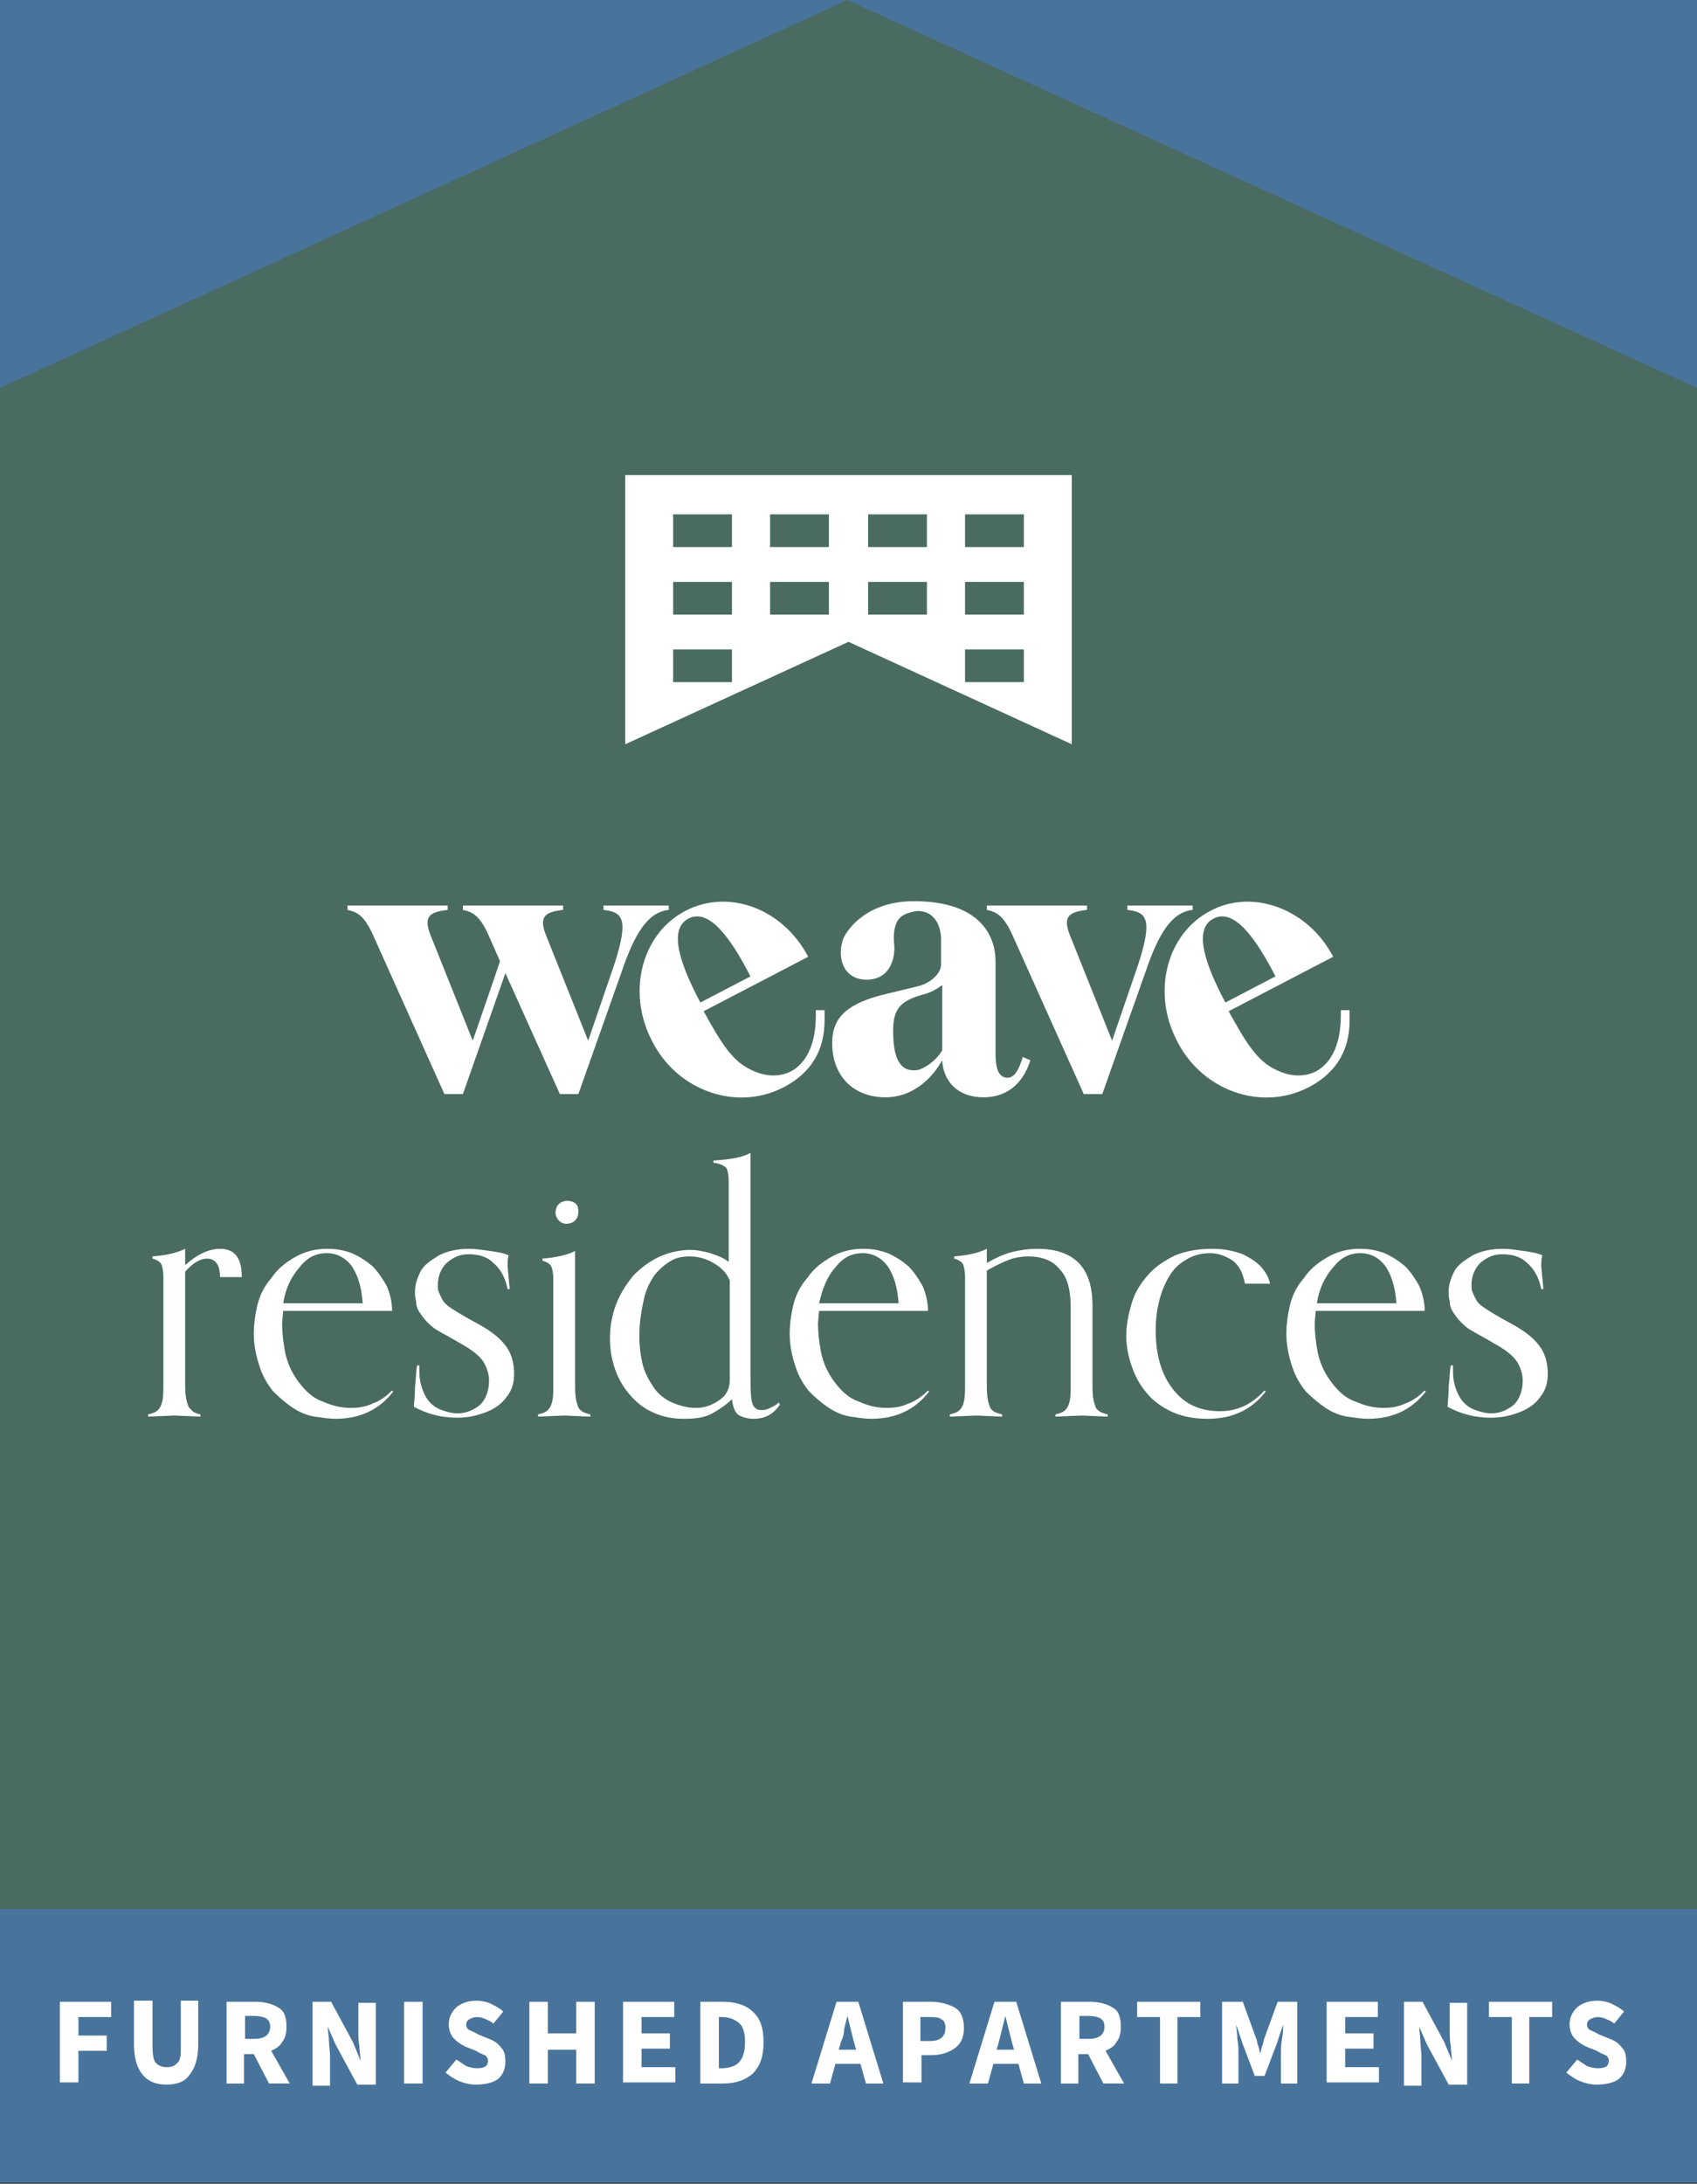 <?xml version="1.0" encoding="utf-8"?>
<!-- Generator: Adobe Illustrator 24.3.0, SVG Export Plug-In . SVG Version: 6.00 Build 0)  -->
<svg version="1.1" id="Layer_1" xmlns="http://www.w3.org/2000/svg" xmlns:xlink="http://www.w3.org/1999/xlink" x="0px" y="0px"
	 width="155.8px" height="200.4px" viewBox="0 0 155.8 200.4" style="enable-background:new 0 0 155.8 200.4;" xml:space="preserve"
	>
<rect x="0" y="0" width="155.8" height="200.4" fill="#333333" stroke="none"/>
<style type="text/css">
	.st0{fill:#496B62;}
	.st1{fill:#48749C;}
	.st2{fill:#FFFFFF;}
</style>
<rect id="XMLID_1738_" class="st0" width="155.8" height="183"/>
<polygon id="XMLID_2131_" class="st1" points="0,0 0,35.6 77.8,0 155.8,35.6 155.8,0 "/>
<rect id="XMLID_2133_" y="175.2" class="st1" width="155.8" height="25.1"/>
<g>
	<path class="st2" d="M5.5,191.2v-7.5h4.7v1.4h-3v1.7h2.6v1.4H7.2v2.9H5.5z"/>
	<path class="st2" d="M15.3,191.3c-1,0-1.7-0.3-2.2-0.9c-0.5-0.6-0.8-1.5-0.8-2.8v-4H14v4.2c0,0.7,0.1,1.3,0.3,1.5s0.5,0.4,1,0.4
		s0.7-0.1,1-0.4s0.3-0.8,0.3-1.5v-4.2h1.6v4c0,1.3-0.3,2.2-0.8,2.8C17,191,16.3,191.3,15.3,191.3z"/>
	<path class="st2" d="M22.5,191.2h-1.7v-7.5h2.7c0.8,0,1.5,0.2,2,0.5c0.6,0.3,0.8,0.9,0.8,1.8c0,0.6-0.1,1-0.4,1.4
		c-0.2,0.4-0.6,0.6-1,0.8l1.7,3h-1.9l-1.4-2.7h-0.9V191.2z M22.5,187.1h0.9c0.9,0,1.4-0.4,1.4-1.1c0-0.4-0.1-0.6-0.4-0.8
		c-0.2-0.1-0.6-0.2-1-0.2h-0.9V187.1z"/>
	<path class="st2" d="M28.7,191.2v-7.5h1.7l2,3.7l0.7,1.7h0c0-0.4-0.1-0.8-0.1-1.3c-0.1-0.5-0.1-1-0.1-1.4v-2.6h1.6v7.5h-1.7l-2-3.7
		l-0.7-1.6h0c0,0.4,0.1,0.9,0.1,1.3s0.1,0.9,0.1,1.4v2.7H28.7z"/>
	<path class="st2" d="M37.1,191.2v-7.5h1.7v7.5H37.1z"/>
	<path class="st2" d="M43.7,191.3c-0.5,0-1-0.1-1.5-0.3s-0.9-0.5-1.3-0.8l1-1.2c0.3,0.2,0.6,0.4,0.9,0.6c0.3,0.1,0.6,0.2,1,0.2
		c0.7,0,1-0.2,1-0.7c0-0.2-0.1-0.4-0.3-0.5c-0.2-0.1-0.5-0.2-0.8-0.4l-1-0.4c-0.4-0.2-0.7-0.4-1-0.7c-0.3-0.3-0.5-0.8-0.5-1.3
		c0-0.6,0.2-1.1,0.7-1.6c0.5-0.4,1.1-0.6,1.9-0.6c0.4,0,0.9,0.1,1.3,0.3c0.4,0.2,0.8,0.4,1.1,0.7l-0.9,1.1c-0.2-0.2-0.5-0.3-0.7-0.4
		c-0.2-0.1-0.5-0.2-0.8-0.2c-0.3,0-0.5,0.1-0.7,0.2c-0.2,0.1-0.3,0.3-0.3,0.5c0,0.2,0.1,0.4,0.3,0.5c0.2,0.1,0.5,0.2,0.8,0.4l1,0.4
		c0.5,0.2,0.8,0.4,1.1,0.8c0.3,0.3,0.4,0.7,0.4,1.3c0,0.6-0.2,1.2-0.7,1.6C45.3,191.1,44.6,191.3,43.7,191.3z"/>
	<path class="st2" d="M48.6,191.2v-7.5h1.7v2.9h2.6v-2.9h1.7v7.5h-1.7v-3.1h-2.6v3.1H48.6z"/>
	<path class="st2" d="M57.2,191.2v-7.5h4.7v1.4h-3v1.5h2.6v1.4h-2.6v1.7H62v1.4H57.2z"/>
	<path class="st2" d="M64.3,191.2v-7.5h2.1c1.1,0,2.1,0.3,2.7,0.9c0.7,0.6,1,1.5,1,2.8c0,1.3-0.3,2.2-1,2.9
		c-0.7,0.6-1.6,0.9-2.7,0.9H64.3z M66,189.8h0.3c0.6,0,1.2-0.2,1.5-0.5c0.4-0.4,0.6-1,0.6-1.9c0-0.9-0.2-1.5-0.6-1.8
		c-0.4-0.3-0.9-0.5-1.5-0.5H66V189.8z"/>
	<path class="st2" d="M79.5,191.2l-0.5-1.8h-2.3l-0.5,1.8h-1.7l2.3-7.5h2l2.3,7.5H79.5z M77.2,187.4l-0.2,0.7h1.6l-0.2-0.7
		c-0.1-0.4-0.2-0.8-0.3-1.2s-0.2-0.8-0.3-1.2h0c-0.1,0.4-0.2,0.8-0.3,1.2C77.5,186.6,77.4,187,77.2,187.4z"/>
	<path class="st2" d="M82.9,191.2v-7.5h2.6c0.8,0,1.5,0.2,2.1,0.5s0.9,1,0.9,1.9c0,0.9-0.3,1.5-0.9,1.9s-1.3,0.6-2.1,0.6h-0.9v2.5
		H82.9z M84.6,187.3h0.8c0.9,0,1.4-0.4,1.4-1.2c0-0.4-0.1-0.7-0.4-0.8c-0.2-0.2-0.6-0.2-1.1-0.2h-0.8V187.3z"/>
	<path class="st2" d="M94,191.2l-0.5-1.8h-2.3l-0.5,1.8H89l2.3-7.5h2l2.3,7.5H94z M91.7,187.4l-0.2,0.7h1.6l-0.2-0.7
		c-0.1-0.4-0.2-0.8-0.3-1.2s-0.2-0.8-0.3-1.2h0c-0.1,0.4-0.2,0.8-0.3,1.2C91.9,186.6,91.8,187,91.7,187.4z"/>
	<path class="st2" d="M99.1,191.2h-1.7v-7.5h2.7c0.8,0,1.5,0.2,2,0.5c0.6,0.3,0.8,0.9,0.8,1.8c0,0.6-0.1,1-0.4,1.4
		c-0.2,0.4-0.6,0.6-1,0.8l1.7,3h-1.9l-1.4-2.7h-0.9V191.2z M99.1,187.1h0.9c0.9,0,1.4-0.4,1.4-1.1c0-0.4-0.1-0.6-0.4-0.8
		c-0.2-0.1-0.6-0.2-1-0.2h-0.9V187.1z"/>
	<path class="st2" d="M106.5,191.2v-6.1h-2.1v-1.4h5.8v1.4h-2.1v6.1H106.5z"/>
	<path class="st2" d="M112.2,191.2v-7.5h1.9l1.2,3.3c0.1,0.2,0.1,0.4,0.2,0.7c0.1,0.2,0.1,0.5,0.2,0.7h0c0.1-0.2,0.1-0.5,0.2-0.7
		c0.1-0.2,0.1-0.5,0.2-0.7l1.2-3.3h1.8v7.5h-1.5v-2.8c0-0.4,0-0.8,0.1-1.3s0.1-0.9,0.1-1.3h0l-0.6,1.8l-1.1,2.9h-0.9l-1.1-2.9
		l-0.6-1.8h0c0,0.4,0.1,0.8,0.1,1.3c0.1,0.5,0.1,0.9,0.1,1.3v2.8H112.2z"/>
	<path class="st2" d="M121.8,191.2v-7.5h4.7v1.4h-3v1.5h2.6v1.4h-2.6v1.7h3.1v1.4H121.8z"/>
	<path class="st2" d="M128.9,191.2v-7.5h1.7l2,3.7l0.7,1.7h0c0-0.4-0.1-0.8-0.1-1.3c-0.1-0.5-0.1-1-0.1-1.4v-2.6h1.6v7.5h-1.7
		l-2-3.7l-0.7-1.6h0c0,0.4,0.1,0.9,0.1,1.3s0.1,0.9,0.1,1.4v2.7H128.9z"/>
	<path class="st2" d="M138.8,191.2v-6.1h-2.1v-1.4h5.8v1.4h-2.1v6.1H138.8z"/>
	<path class="st2" d="M146.6,191.3c-0.5,0-1-0.1-1.5-0.3s-0.9-0.5-1.3-0.8l1-1.2c0.3,0.2,0.6,0.4,0.9,0.6c0.3,0.1,0.6,0.2,1,0.2
		c0.7,0,1-0.2,1-0.7c0-0.2-0.1-0.4-0.3-0.5c-0.2-0.1-0.5-0.2-0.8-0.4l-1-0.4c-0.4-0.2-0.7-0.4-1-0.7c-0.3-0.3-0.5-0.8-0.5-1.3
		c0-0.6,0.2-1.1,0.7-1.6c0.5-0.4,1.1-0.6,1.9-0.6c0.4,0,0.9,0.1,1.3,0.3c0.4,0.2,0.8,0.4,1.1,0.7l-0.9,1.1c-0.2-0.2-0.5-0.3-0.7-0.4
		c-0.2-0.1-0.5-0.2-0.8-0.2c-0.3,0-0.5,0.1-0.7,0.2c-0.2,0.1-0.3,0.3-0.3,0.5c0,0.2,0.1,0.4,0.3,0.5c0.2,0.1,0.5,0.2,0.8,0.4l1,0.4
		c0.5,0.2,0.8,0.4,1.1,0.8c0.3,0.3,0.4,0.7,0.4,1.3c0,0.6-0.2,1.2-0.7,1.6C148.2,191.1,147.5,191.3,146.6,191.3z"/>
</g>
<g id="XMLID_104_">
	<path id="XMLID_115_" class="st2" d="M109.5,83.1h-6v0.4c1.7,0.2,2.4,0.7,1,5l-2.4,7L98.3,86c-0.8-1.9-0.2-2.3,1.5-2.5v-0.4h-9.2
		v0.4c0.9,0.2,1.5,0.5,2.3,2.2l6.6,14.7h1.7l4-11.3c1.2-3.5,2.4-5.4,4.3-5.6V83.1z"/>
	<path id="XMLID_114_" class="st2" d="M55.4,83.1v0.4c1.7,0.2,2.4,0.7,1,5l-2.4,7L50.2,86c-0.8-1.9-0.2-2.3,1.5-2.5v-0.4h-0.9h-6
		h-2.3v0.4c0.9,0.2,1.5,0.5,2.3,2.2l1.1,2.5c0,0.1-2.5,7.3-2.5,7.3L39.6,86c-0.8-1.9-0.2-2.3,1.5-2.5v-0.4h-9.2v0.4
		c0.9,0.2,1.5,0.5,2.3,2.2l6.6,14.7h1.7l3.9-11.1l5,11.1h1.7l4-11.3c1.2-3.5,2.4-5.4,4.3-5.6v-0.4H55.4z"/>
	<path id="XMLID_111_" class="st2" d="M62.9,83.6c-4,2.1-5.4,7.5-3,12c2.3,4.5,7.7,6.4,12,4.2c4.1-2.1,3.8-5.7,3.8-6.8
		c0-0.1,0-0.2,0-0.3l-0.8,0c0,0.1,0,0.2,0,0.3c0,0.9,0,3.6-1.8,5c-1,0.8-2.6,1-4.3,0.1c-1.6-0.8-2.6-2.4-4.2-5.3l9.6-5
		C71.9,83.4,66.9,81.5,62.9,83.6z M64.3,92c-1.8-3.4-3-6.7-1.1-7.7c0,0,0,0,0,0c1.9-1,3.9,1.8,5.7,5.3L64.3,92z"/>
	<path id="XMLID_108_" class="st2" d="M111.1,83.6c-4,2.1-5.4,7.5-3,12c2.3,4.5,7.7,6.4,12,4.2c4.1-2.1,3.8-5.7,3.8-6.8
		c0-0.1,0-0.2,0-0.3l-0.8,0c0,0.1,0,0.2,0,0.3c0,0.9,0,3.6-1.8,5c-1,0.8-2.6,1-4.3,0.1c-1.6-0.8-2.6-2.4-4.2-5.3l9.6-5
		C120.1,83.4,115,81.5,111.1,83.6z M112.5,92c-1.8-3.4-3-6.7-1.1-7.7c0,0,0,0,0,0c1.9-1,3.9,1.8,5.7,5.3L112.5,92z"/>
	<path id="XMLID_105_" class="st2" d="M93.9,97c-0.4,1.3-0.8,1.9-1.4,1.9c-0.7,0-1.1-0.6-1.1-2.2v-8.5c0-2.2-1.3-5.5-7.5-5.5
		c-4.4,0-6.2,2.7-6.5,3.5c-0.6,1.8,0.1,3.6,2,3.7c2.4,0.1,2.8-2.1,2.7-3.2c-0.1-0.9,0-1.5,0.2-2c0.4-0.9,1.4-1,1.9-1.1c0,0,0,0,0,0
		c2,0,2.2,2,2.2,2.6v2.3c0,0.8-0.9,1.7-2.1,2l-3.3,0.8c-3.1,0.8-4.6,2-4.6,4.4c0,3.1,2,5,4.9,5c2.4,0,4.2-1.6,5.2-3.4
		c0.1,1.9,1.4,3.4,3.8,3.4c1.8,0,3.5-0.9,4.3-3.4L93.9,97z M86.5,96.4c-0.6,1-1.7,1.7-2.3,1.8c-1.6,0.2-2.2-1.1-2.2-3.6
		c0-2,0.6-2.8,3-3.4c0.9-0.3,1.5-0.8,1.5-0.8V96.4z"/>
</g>
<path id="XMLID_91_" class="st2" d="M57.4,68.3V43.6h41v24.7l-20.5-9.4L57.4,68.3z M67.2,47.2h-5.4v3h5.4V47.2z M76.1,47.2h-5.4v3
	h5.4V47.2z M85.1,47.2h-5.4v3h5.4V47.2z M94,47.2h-5.4v3H94V47.2z M67.2,53.4h-5.4v3h5.4V53.4z M76.1,53.4h-5.4v3h5.4V53.4z
	 M85.1,53.4h-5.4v3h5.4V53.4z M94,53.4h-5.4v3H94V53.4z M67.2,59.6h-5.4v3h5.4V59.6z M94,59.6h-5.4v3H94V59.6z"/>
<g id="XMLID_65_">
	<path id="XMLID_89_" class="st2" d="M18.4,129.8v0.2l-2.4-0.1l-2.4,0.1v-0.2c0.4-0.1,0.7-0.2,0.9-0.4c0.2-0.2,0.3-0.4,0.4-0.8
		c0.1-0.4,0.1-1,0.1-1.7v-9.7c0-0.6-0.1-1-0.2-1.2c-0.1-0.2-0.4-0.4-0.8-0.5v-0.2c1.2-0.1,2.2-0.3,3-0.7v1.5c1.1-1,2.2-1.5,3.2-1.5
		c1.4,0,2,0.9,2,2.6h-2c0-1.1-0.4-1.7-1.2-1.7c-0.6,0-1.3,0.4-2,1.2v10.1c0,0.6,0,1.1,0.1,1.6c0.1,0.4,0.2,0.8,0.4,0.9
		C17.7,129.6,18,129.7,18.4,129.8z"/>
	<path id="XMLID_86_" class="st2" d="M36,127.6l0.1,0.1c-1.3,1.7-3.1,2.5-5.3,2.5c-0.6,0-1.2-0.1-1.9-0.2c-0.7-0.1-1.4-0.4-2-0.8
		c-0.6-0.4-1.2-0.9-1.8-1.5c-0.5-0.6-1-1.4-1.3-2.4c-0.3-0.9-0.5-1.9-0.5-2.9c0-0.8,0.1-1.6,0.3-2.5c0.2-0.9,0.6-1.8,1.3-2.6
		c0.6-0.9,1.4-1.5,2.3-2c0.9-0.5,1.9-0.7,2.8-0.7c0.8,0,1.5,0.1,2.3,0.4c0.7,0.3,1.3,0.7,1.9,1.2c0.5,0.5,0.9,1.1,1.3,1.8
		c0.3,0.7,0.5,1.5,0.5,2.3h-10l-0.1,1.1c0,0.9,0.1,1.8,0.3,2.8c0.2,0.9,0.6,1.8,1.2,2.6c0.6,0.8,1.3,1.5,2.2,1.8
		c0.9,0.4,1.7,0.6,2.6,0.6c0.7,0,1.4-0.1,2-0.4C34.8,128.6,35.4,128.2,36,127.6z M26,119.6h7.3c-0.1-1.4-0.4-2.5-1-3.4
		c-0.6-0.8-1.4-1.2-2.3-1.2c-1,0-1.8,0.4-2.5,1.3C26.7,117.2,26.2,118.3,26,119.6z"/>
	<path id="XMLID_84_" class="st2" d="M46.8,118.3h-0.2c-0.2-1-0.6-1.8-1.3-2.4c-0.6-0.6-1.4-0.8-2.3-0.8c-0.8,0-1.4,0.3-2,0.8
		c-0.5,0.5-0.8,1.2-0.8,2c0,0,0,0.1,0,0.2c0,0.1,0,0.3,0.1,0.5c0.1,0.2,0.2,0.5,0.4,0.8c0.2,0.3,0.5,0.5,0.8,0.7
		c0.3,0.2,1.1,0.7,2.4,1.4c1.3,0.7,2.1,1.4,2.6,2.1c0.5,0.7,0.7,1.6,0.7,2.5c0,0.8-0.2,1.5-0.7,2.1c-0.4,0.6-1.1,1.1-1.9,1.4
		c-0.8,0.3-1.6,0.5-2.6,0.5c-1.4,0-2.7-0.3-4-1c0-0.3,0.1-0.9,0.1-1.8c0.1-0.9,0.1-1.6,0.2-2h0.2l0,0.6c0,0.8,0.2,1.5,0.5,2.1
		c0.3,0.6,0.7,1,1.3,1.3c0.5,0.2,1.1,0.4,1.7,0.4c0.8,0,1.5-0.3,2.1-0.8c0.5-0.5,0.8-1.3,0.8-2.2c0-0.6-0.2-1.2-0.5-1.7
		c-0.3-0.5-1-1.1-2.1-1.7c-1-0.6-1.8-1-2.1-1.2c-0.4-0.2-0.7-0.5-1-0.8c-0.3-0.3-0.5-0.6-0.7-0.9c-0.2-0.3-0.3-0.6-0.3-1
		c-0.1-0.3-0.1-0.6-0.1-0.9c0-0.6,0.2-1.2,0.5-1.8c0.3-0.6,0.9-1,1.7-1.5c0.8-0.4,1.7-0.6,2.8-0.6c0.5,0,1.2,0.1,1.9,0.2
		c0.7,0.1,1.3,0.2,1.7,0.4c-0.1,0.3-0.1,0.7-0.1,1L46.8,118.3z"/>
	<path id="XMLID_81_" class="st2" d="M54.2,129.8v0.2l-2.4-0.1l-2.4,0.1v-0.2c0.4-0.1,0.7-0.2,0.9-0.4c0.2-0.2,0.3-0.4,0.4-0.8
		c0.1-0.4,0.1-1,0.1-1.7v-9.5c0-0.6-0.1-1-0.2-1.2c-0.1-0.2-0.4-0.4-0.8-0.5v-0.2c1.2-0.1,2.2-0.3,3-0.7v12.1c0,0.6,0,1.1,0.1,1.6
		c0.1,0.4,0.2,0.8,0.4,0.9C53.5,129.6,53.8,129.7,54.2,129.8z M53.1,111.2c0,0.3-0.1,0.6-0.3,0.8c-0.2,0.2-0.5,0.3-0.8,0.3
		c-0.3,0-0.5-0.1-0.7-0.3c-0.2-0.2-0.3-0.5-0.3-0.7c0-0.3,0.1-0.6,0.3-0.8c0.2-0.2,0.5-0.3,0.8-0.3c0.3,0,0.6,0.1,0.8,0.3
		C53,110.6,53.1,110.8,53.1,111.2z"/>
	<path id="XMLID_78_" class="st2" d="M71.5,128.7l0.1,0.2c-0.6,0.9-1.4,1.3-2.4,1.3c-0.5,0-0.9-0.1-1.3-0.3
		c-0.4-0.2-0.6-0.7-0.7-1.5c-0.5,0.5-1.1,0.9-1.8,1.3c-0.7,0.4-1.6,0.5-2.6,0.5c-0.8,0-1.6-0.1-2.4-0.4c-0.8-0.3-1.5-0.7-2.2-1.4
		c-0.6-0.6-1.2-1.4-1.6-2.4c-0.4-1-0.6-2-0.6-3.2c0-1.1,0.2-2.2,0.6-3.2c0.4-1,1-1.9,1.6-2.6c0.7-0.7,1.5-1.3,2.4-1.7
		c0.9-0.4,1.9-0.6,2.8-0.6c0.5,0,1.1,0.1,1.8,0.3c0.6,0.2,1.2,0.4,1.7,0.8v-7.4c0-0.6-0.1-1-0.2-1.2c-0.2-0.2-0.5-0.4-1.2-0.5v-0.2
		c1.6-0.1,2.7-0.3,3.4-0.7v20c0,1.2,0,2.1,0.1,2.7c0.1,0.6,0.4,0.9,0.9,0.9c0.1,0,0.3,0,0.6-0.1C70.9,129.1,71.2,129,71.5,128.7z
		 M67,126.6v-9.1c-0.3-0.7-0.8-1.2-1.5-1.6c-0.7-0.4-1.4-0.6-2.2-0.6c-0.6,0-1.2,0.1-1.7,0.4c-0.5,0.3-1,0.7-1.5,1.3
		c-0.4,0.6-0.8,1.3-1,2.3c-0.2,0.9-0.4,2-0.4,3.3c0,0.9,0.1,1.8,0.3,2.6c0.2,0.8,0.6,1.5,1,2.1c0.4,0.6,1,1.1,1.7,1.4
		c0.7,0.3,1.4,0.5,2.2,0.5c0.5,0,1-0.1,1.4-0.3c0.5-0.2,0.9-0.5,1.2-0.8C66.9,127.6,67,127.1,67,126.6z"/>
	<path id="XMLID_75_" class="st2" d="M85.2,127.6l0.1,0.1c-1.3,1.7-3.1,2.5-5.3,2.5c-0.6,0-1.2-0.1-1.9-0.2c-0.7-0.1-1.4-0.4-2-0.8
		c-0.6-0.4-1.2-0.9-1.8-1.5c-0.5-0.6-1-1.4-1.3-2.4c-0.3-0.9-0.5-1.9-0.5-2.9c0-0.8,0.1-1.6,0.3-2.5c0.2-0.9,0.6-1.8,1.3-2.6
		c0.6-0.9,1.4-1.5,2.3-2c0.9-0.5,1.9-0.7,2.8-0.7c0.8,0,1.5,0.1,2.3,0.4c0.7,0.3,1.3,0.7,1.9,1.2c0.5,0.5,0.9,1.1,1.3,1.8
		c0.3,0.7,0.5,1.5,0.5,2.3h-10l-0.1,1.1c0,0.9,0.1,1.8,0.3,2.8c0.2,0.9,0.6,1.8,1.2,2.6c0.6,0.8,1.3,1.5,2.2,1.8
		c0.9,0.4,1.7,0.6,2.6,0.6c0.7,0,1.4-0.1,2-0.4C84,128.6,84.6,128.2,85.2,127.6z M75.2,119.6h7.3c-0.1-1.4-0.4-2.5-1-3.4
		c-0.6-0.8-1.4-1.2-2.3-1.2c-1,0-1.8,0.4-2.5,1.3C75.9,117.2,75.5,118.3,75.2,119.6z"/>
	<path id="XMLID_73_" class="st2" d="M101.7,129.8v0.2l-2.4-0.1l-2.4,0.1v-0.2c0.4-0.1,0.7-0.2,0.9-0.4c0.2-0.2,0.3-0.4,0.4-0.8
		c0.1-0.4,0.1-1,0.1-1.7V120c0-1.6-0.3-2.8-1-3.5c-0.6-0.8-1.6-1.2-2.9-1.2c-0.6,0-1.3,0.1-2,0.4c-0.7,0.3-1.3,0.6-1.8,0.9v10.3
		c0,0.6,0,1.1,0.1,1.6c0.1,0.4,0.2,0.8,0.4,0.9c0.2,0.2,0.5,0.3,0.9,0.4v0.2l-2.4-0.1l-2.4,0.1v-0.2c0.4-0.1,0.7-0.2,0.9-0.4
		c0.2-0.2,0.3-0.4,0.4-0.8c0.1-0.4,0.1-1,0.1-1.7v-9.7c0-0.6-0.1-1-0.2-1.2c-0.1-0.2-0.4-0.4-0.8-0.5v-0.2c1.2-0.1,2.2-0.3,3-0.7
		v1.3c0.7-0.4,1.5-0.8,2.3-1c0.8-0.2,1.6-0.3,2.3-0.3c3.4,0,5.1,1.7,5.1,5.2v7.1c0,0.6,0,1.1,0.1,1.6c0.1,0.4,0.2,0.8,0.4,0.9
		C101,129.6,101.3,129.7,101.7,129.8z"/>
	<path id="XMLID_71_" class="st2" d="M116.1,127.6l0.1,0.1c-1.3,1.7-3.1,2.5-5.3,2.5c-0.9,0-1.8-0.1-2.7-0.4
		c-0.9-0.3-1.7-0.8-2.4-1.4c-0.7-0.7-1.3-1.5-1.7-2.5s-0.7-2.1-0.7-3.3c0-1,0.2-2,0.5-3c0.3-1,0.8-1.8,1.5-2.6
		c0.7-0.8,1.5-1.3,2.5-1.8c1-0.4,2.1-0.6,3.4-0.6c1.1,0,2,0.2,2.8,0.5c0.8,0.4,1.4,0.8,1.8,1.3c0.4,0.5,0.6,0.9,0.7,1.4h-2.3
		c-0.2-1-0.5-1.6-1.1-2.1c-0.6-0.4-1.3-0.7-2.1-0.7c-0.8,0-1.6,0.2-2.2,0.6c-0.7,0.4-1.2,0.9-1.6,1.6c-0.4,0.7-0.7,1.4-0.9,2.3
		c-0.2,0.8-0.3,1.7-0.3,2.5c0,2.3,0.5,4.1,1.6,5.5c1.1,1.4,2.5,2,4.3,2C113.6,129.5,114.9,128.9,116.1,127.6z"/>
	<path id="XMLID_68_" class="st2" d="M130.8,127.6l0.1,0.1c-1.3,1.7-3.1,2.5-5.3,2.5c-0.6,0-1.2-0.1-1.9-0.2c-0.7-0.1-1.4-0.4-2-0.8
		c-0.6-0.4-1.2-0.9-1.8-1.5c-0.5-0.6-1-1.4-1.3-2.4c-0.3-0.9-0.5-1.9-0.5-2.9c0-0.8,0.1-1.6,0.3-2.5c0.2-0.9,0.6-1.8,1.3-2.6
		c0.6-0.9,1.4-1.5,2.3-2c0.9-0.5,1.9-0.7,2.8-0.7c0.8,0,1.5,0.1,2.3,0.4c0.7,0.3,1.3,0.7,1.9,1.2c0.5,0.5,0.9,1.1,1.3,1.8
		c0.3,0.7,0.5,1.5,0.5,2.3h-10l-0.1,1.1c0,0.9,0.1,1.8,0.3,2.8c0.2,0.9,0.6,1.8,1.2,2.6c0.6,0.8,1.3,1.5,2.2,1.8
		c0.9,0.4,1.7,0.6,2.6,0.6c0.7,0,1.4-0.1,2-0.4C129.6,128.6,130.2,128.2,130.8,127.6z M120.9,119.6h7.3c-0.1-1.4-0.4-2.5-1-3.4
		c-0.6-0.8-1.4-1.2-2.3-1.2c-1,0-1.8,0.4-2.5,1.3C121.6,117.2,121.1,118.3,120.9,119.6z"/>
	<path id="XMLID_66_" class="st2" d="M141.7,118.3h-0.2c-0.2-1-0.6-1.8-1.3-2.4c-0.6-0.6-1.4-0.8-2.3-0.8c-0.8,0-1.4,0.3-2,0.8
		c-0.5,0.5-0.8,1.2-0.8,2c0,0,0,0.1,0,0.2c0,0.1,0,0.3,0.1,0.5c0.1,0.2,0.2,0.5,0.4,0.8c0.2,0.3,0.5,0.5,0.8,0.7
		c0.3,0.2,1.1,0.7,2.4,1.4c1.3,0.7,2.1,1.4,2.6,2.1c0.5,0.7,0.7,1.6,0.7,2.5c0,0.8-0.2,1.5-0.7,2.1c-0.4,0.6-1.1,1.1-1.9,1.4
		c-0.8,0.3-1.6,0.5-2.6,0.5c-1.4,0-2.7-0.3-4-1c0-0.3,0.1-0.9,0.1-1.8c0.1-0.9,0.1-1.6,0.2-2h0.2l0,0.6c0,0.8,0.2,1.5,0.5,2.1
		c0.3,0.6,0.7,1,1.3,1.3c0.5,0.2,1.1,0.4,1.7,0.4c0.8,0,1.5-0.3,2.1-0.8c0.5-0.5,0.8-1.3,0.8-2.2c0-0.6-0.2-1.2-0.5-1.7
		c-0.3-0.5-1-1.1-2.1-1.7c-1-0.6-1.8-1-2.1-1.2c-0.4-0.2-0.7-0.5-1-0.8c-0.3-0.3-0.5-0.6-0.7-0.9c-0.2-0.3-0.3-0.6-0.3-1
		c-0.1-0.3-0.1-0.6-0.1-0.9c0-0.6,0.2-1.2,0.5-1.8c0.3-0.6,0.9-1,1.7-1.5c0.8-0.4,1.7-0.6,2.8-0.6c0.5,0,1.2,0.1,1.9,0.2
		c0.7,0.1,1.3,0.2,1.7,0.4c-0.1,0.3-0.1,0.7-0.1,1L141.7,118.3z"/>
</g>
</svg>
